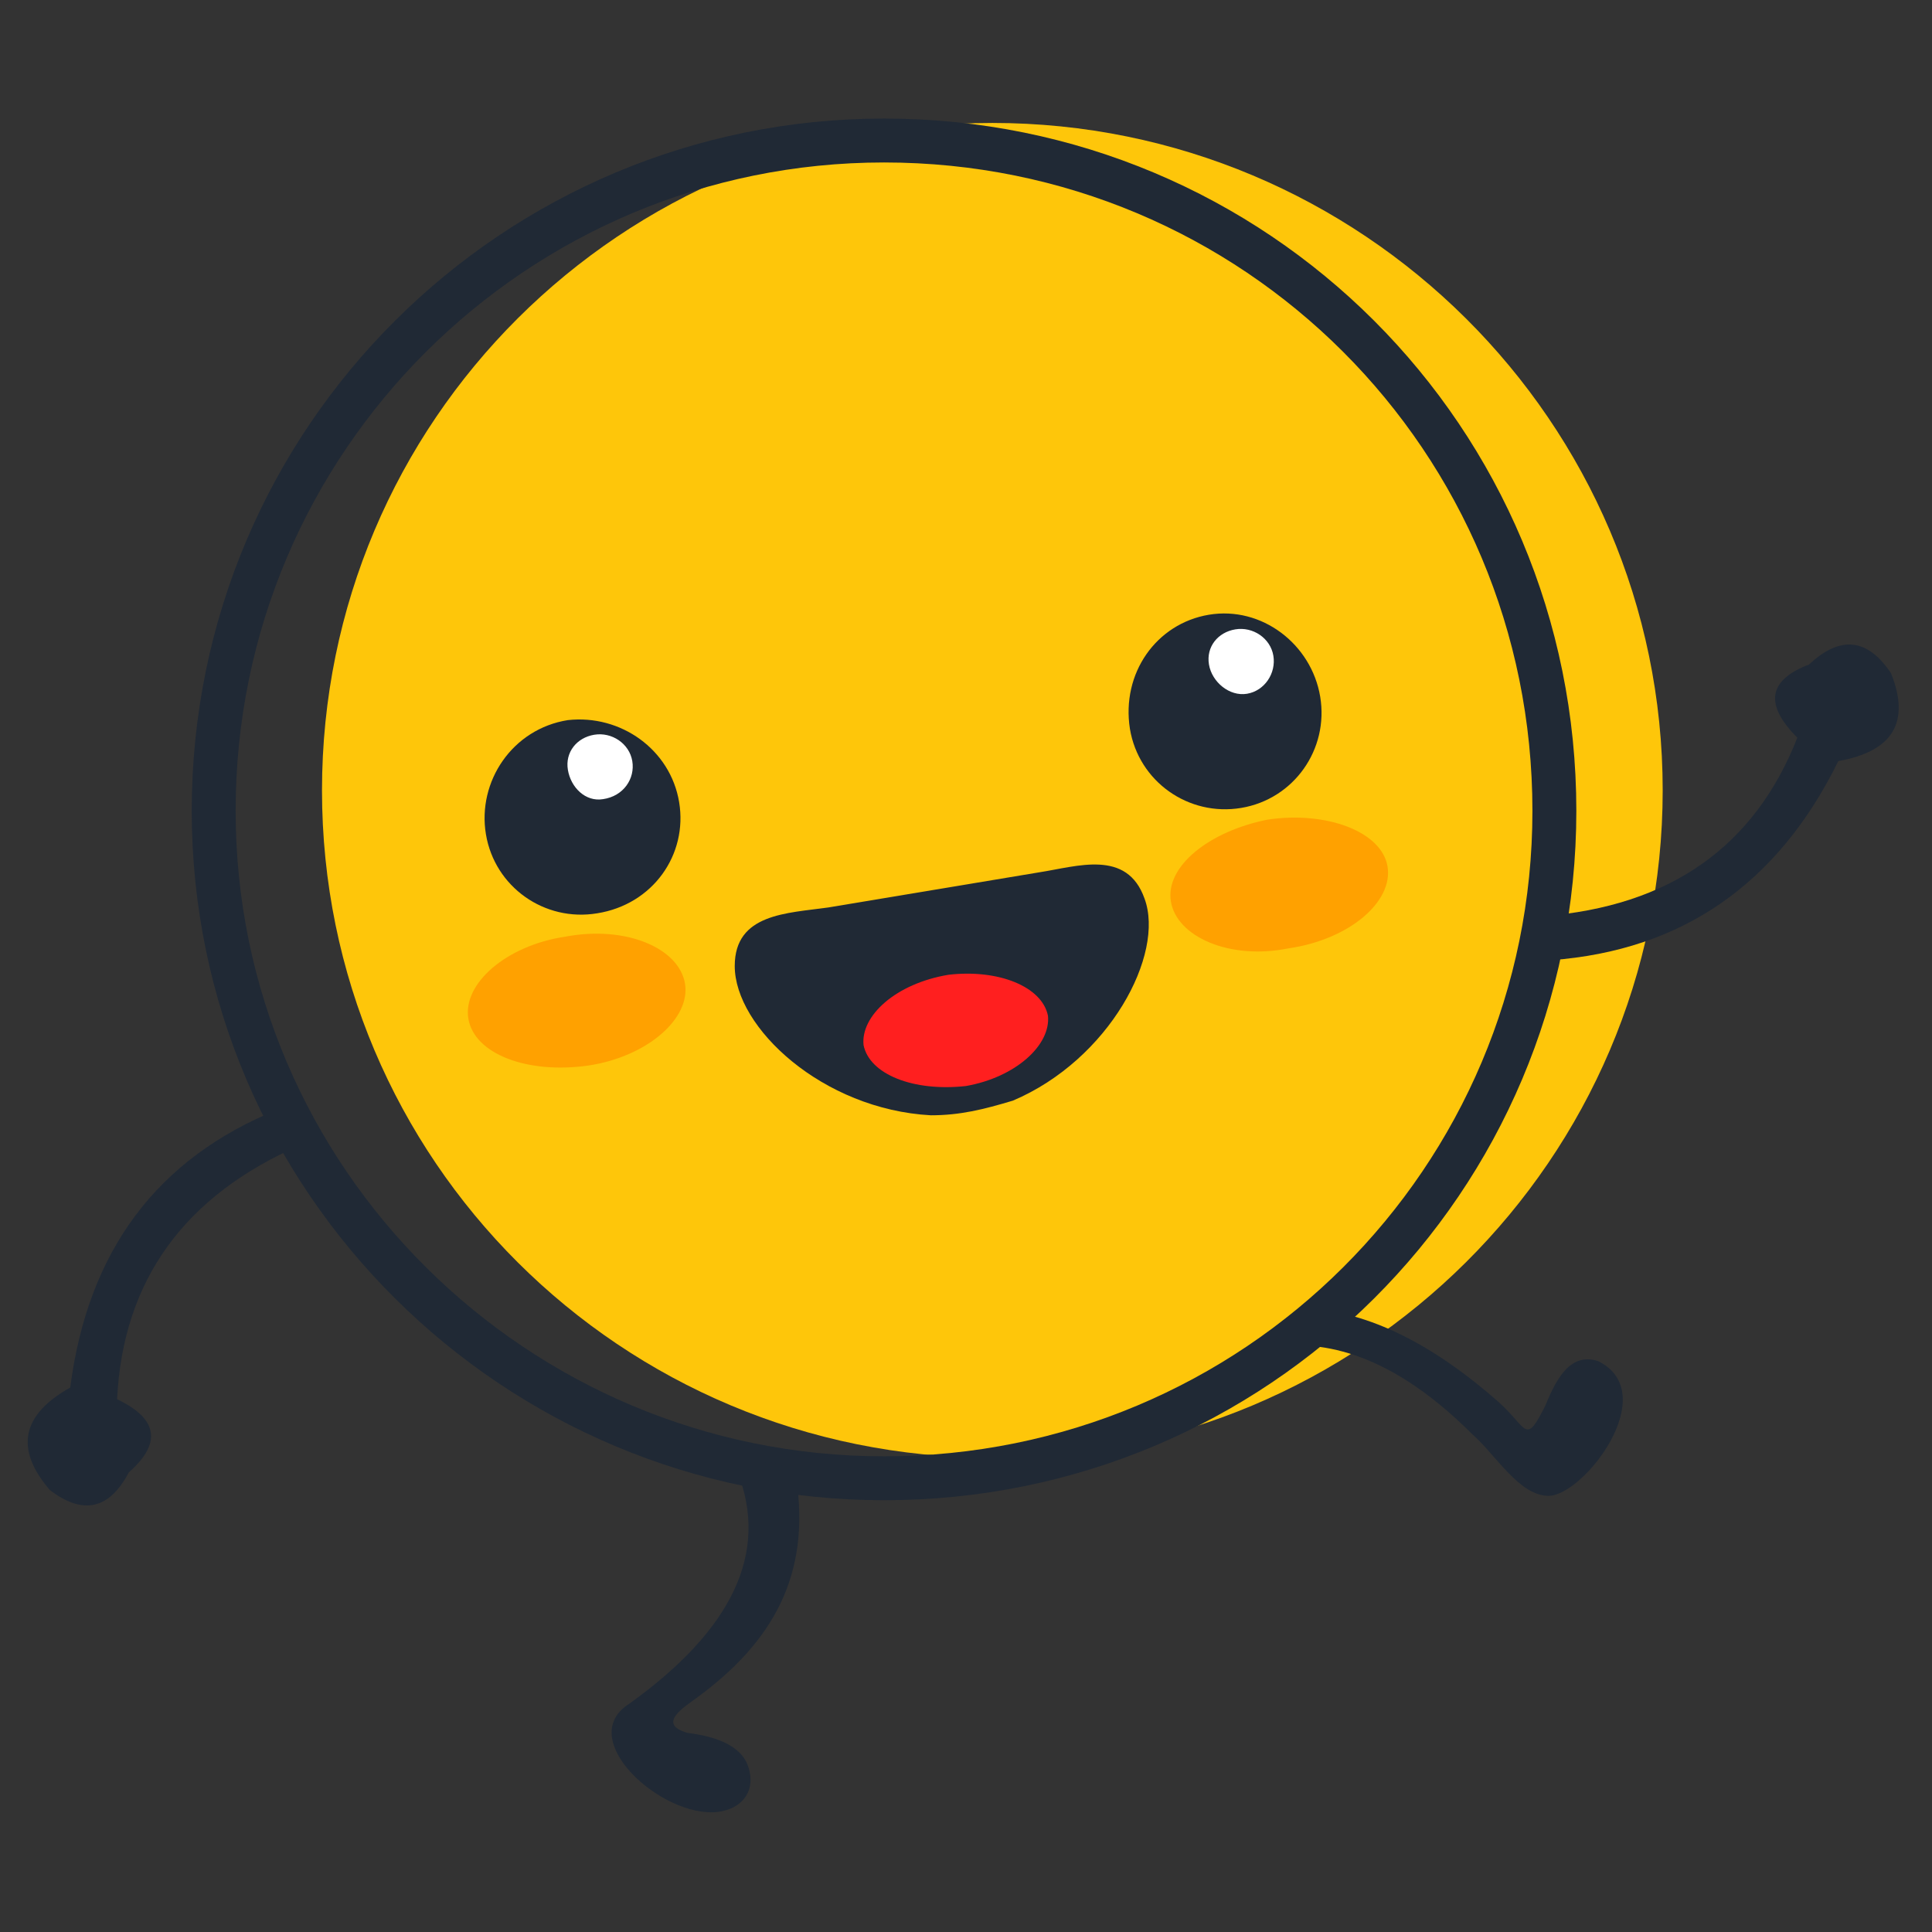 <svg version="1.2" xmlns="http://www.w3.org/2000/svg" viewBox="0 0 66 66" width="66" height="66">
	<rect x="0" y="0" width="66" height="66" fill="#333333" stroke="none"/>
	<title>logo</title>
	<style>
		.s0 { fill: #fec60a } 
		.s1 { fill: none;stroke: #202935;stroke-miterlimit:10;stroke-width: 1.5 } 
		.s2 { fill: #202935 } 
		.s3 { fill: #ffffff } 
		.s4 { fill: #ffa100 } 
		.s5 { fill: #ff1f1f } 
	</style>
	<g id="character">
		<path id="body" class="s0" d="m33.9 49.8c-12.7 0-22.9-10.2-22.9-22.8 0-12.6 10.2-22.8 22.9-22.8 12.6 0 22.9 10.2 22.9 22.8 0 12.6-10.3 22.8-22.9 22.8z"/>
		<path id="body-c" class="s1" d="m30.2 50.5c-12.6 0-22.9-10.2-22.9-22.8 0-12.7 10.3-22.9 22.9-22.9 12.7 0 22.9 10.2 22.9 22.9 0 12.6-10.2 22.8-22.9 22.8z"/>
		<path id="hand" class="s2" d="m10.3 39.1q0.2-1-0.8-1.2-6.2 2.5-7.1 9.5-2.5 1.4-0.7 3.5 1.7 1.3 2.7-0.6 1.7-1.5-0.4-2.5 0.3-6.1 6.3-8.7z"/>
		<path id="hand" class="s2" d="m52.7 31.3q-0.6 0.9 0.3 1.5 6.7-0.5 9.8-6.8 2.8-0.5 1.8-3-1.2-1.8-2.8-0.3-2.1 0.8-0.4 2.5-2.2 5.6-8.7 6.1z"/>
		<path id="leg" class="s2" d="m27.2 50.5q-0.7-1-2-0.2 1.6 4.1-3.7 7.9c-1.9 1.2 1.1 3.9 3 3.7 0.9-0.1 1.4-0.8 1-1.7q-0.4-0.8-2-1c-1.1-0.3-0.1-0.9 0.3-1.2 2.6-1.9 3.9-4.2 3.4-7.5z"/>
		<path id="leg" class="s2" d="m44.7 44.7q-1.4 0.4-1.1 1.3 3.3-0.4 6.7 3c0.8 0.7 1.6 2.1 2.6 2.1 1.2 0 3.9-3.5 1.7-4.6-0.9-0.3-1.4 0.5-1.8 1.5-0.7 1.4-0.6 0.8-1.6-0.1q-3.4-3-6.5-3.2z"/>
		<g id="face">
			<g id="Folder 5">
				<path id="&lt;Path&gt;" class="s2" d="m19.4 24.6c1.8-0.2 3.5 1 3.8 2.8 0.3 1.8-0.9 3.5-2.8 3.8-1.8 0.3-3.5-0.9-3.8-2.7-0.3-1.8 0.9-3.6 2.8-3.9z"/>
				<path id="&lt;Path&gt;" class="s3" d="m20.3 25.1c0.6-0.1 1.2 0.3 1.3 0.9 0.1 0.6-0.3 1.2-1 1.3-0.6 0.1-1.1-0.4-1.2-1-0.1-0.6 0.3-1.1 0.9-1.2z"/>
			</g>
			<g id="Folder 4">
				<path id="&lt;Path&gt;" class="s2" d="m41.3 21c1.8-0.3 3.5 1 3.8 2.8 0.3 1.8-0.9 3.5-2.7 3.8-1.8 0.3-3.5-0.9-3.8-2.7-0.3-1.9 0.9-3.6 2.7-3.9z"/>
				<path id="&lt;Path&gt;" class="s3" d="m42.2 21.5c0.6-0.1 1.2 0.3 1.3 0.9 0.1 0.6-0.3 1.2-0.9 1.3-0.6 0.1-1.2-0.4-1.3-1-0.1-0.6 0.3-1.1 0.9-1.2z"/>
			</g>
			<path id="&lt;Compound Path&gt;" fill-rule="evenodd" class="s2" d="m35.5 29.8c1.3-0.2 3-0.8 3.6 0.9 0.7 1.9-1.2 5.5-4.5 6.9-1 0.3-1.8 0.5-2.8 0.5-3.7-0.2-6.7-3-6.7-5.1 0-1.8 1.8-1.8 3.2-2q3.6-0.6 7.2-1.2zm0.1 4.8c-0.2-0.8-1.6-1.3-3.2-1.1h-0.1c-1.6 0.3-2.7 1.2-2.6 2.1 0.4 2.1 6.2 1.1 5.9-1z"/>
			<path id="&lt;Path&gt;" class="s4" d="m19.3 32c2.1-0.4 3.9 0.4 4.1 1.6 0.2 1.2-1.3 2.5-3.3 2.8-2.1 0.3-3.9-0.4-4.1-1.6-0.2-1.2 1.3-2.5 3.3-2.8z"/>
			<path id="&lt;Path&gt;" class="s4" d="m43.3 28c2-0.3 3.9 0.4 4.1 1.6 0.2 1.2-1.3 2.5-3.4 2.8-2 0.4-3.8-0.4-4-1.6-0.2-1.2 1.3-2.4 3.3-2.8z"/>
			<path id="&lt;Path&gt;" class="s5" d="m32.4 33.3c1.7-0.2 3.2 0.4 3.4 1.4 0.1 1-1.1 2.1-2.8 2.4-1.8 0.2-3.3-0.4-3.5-1.4-0.1-1 1.1-2.1 2.9-2.4z"/>
		</g>
	</g>
</svg>